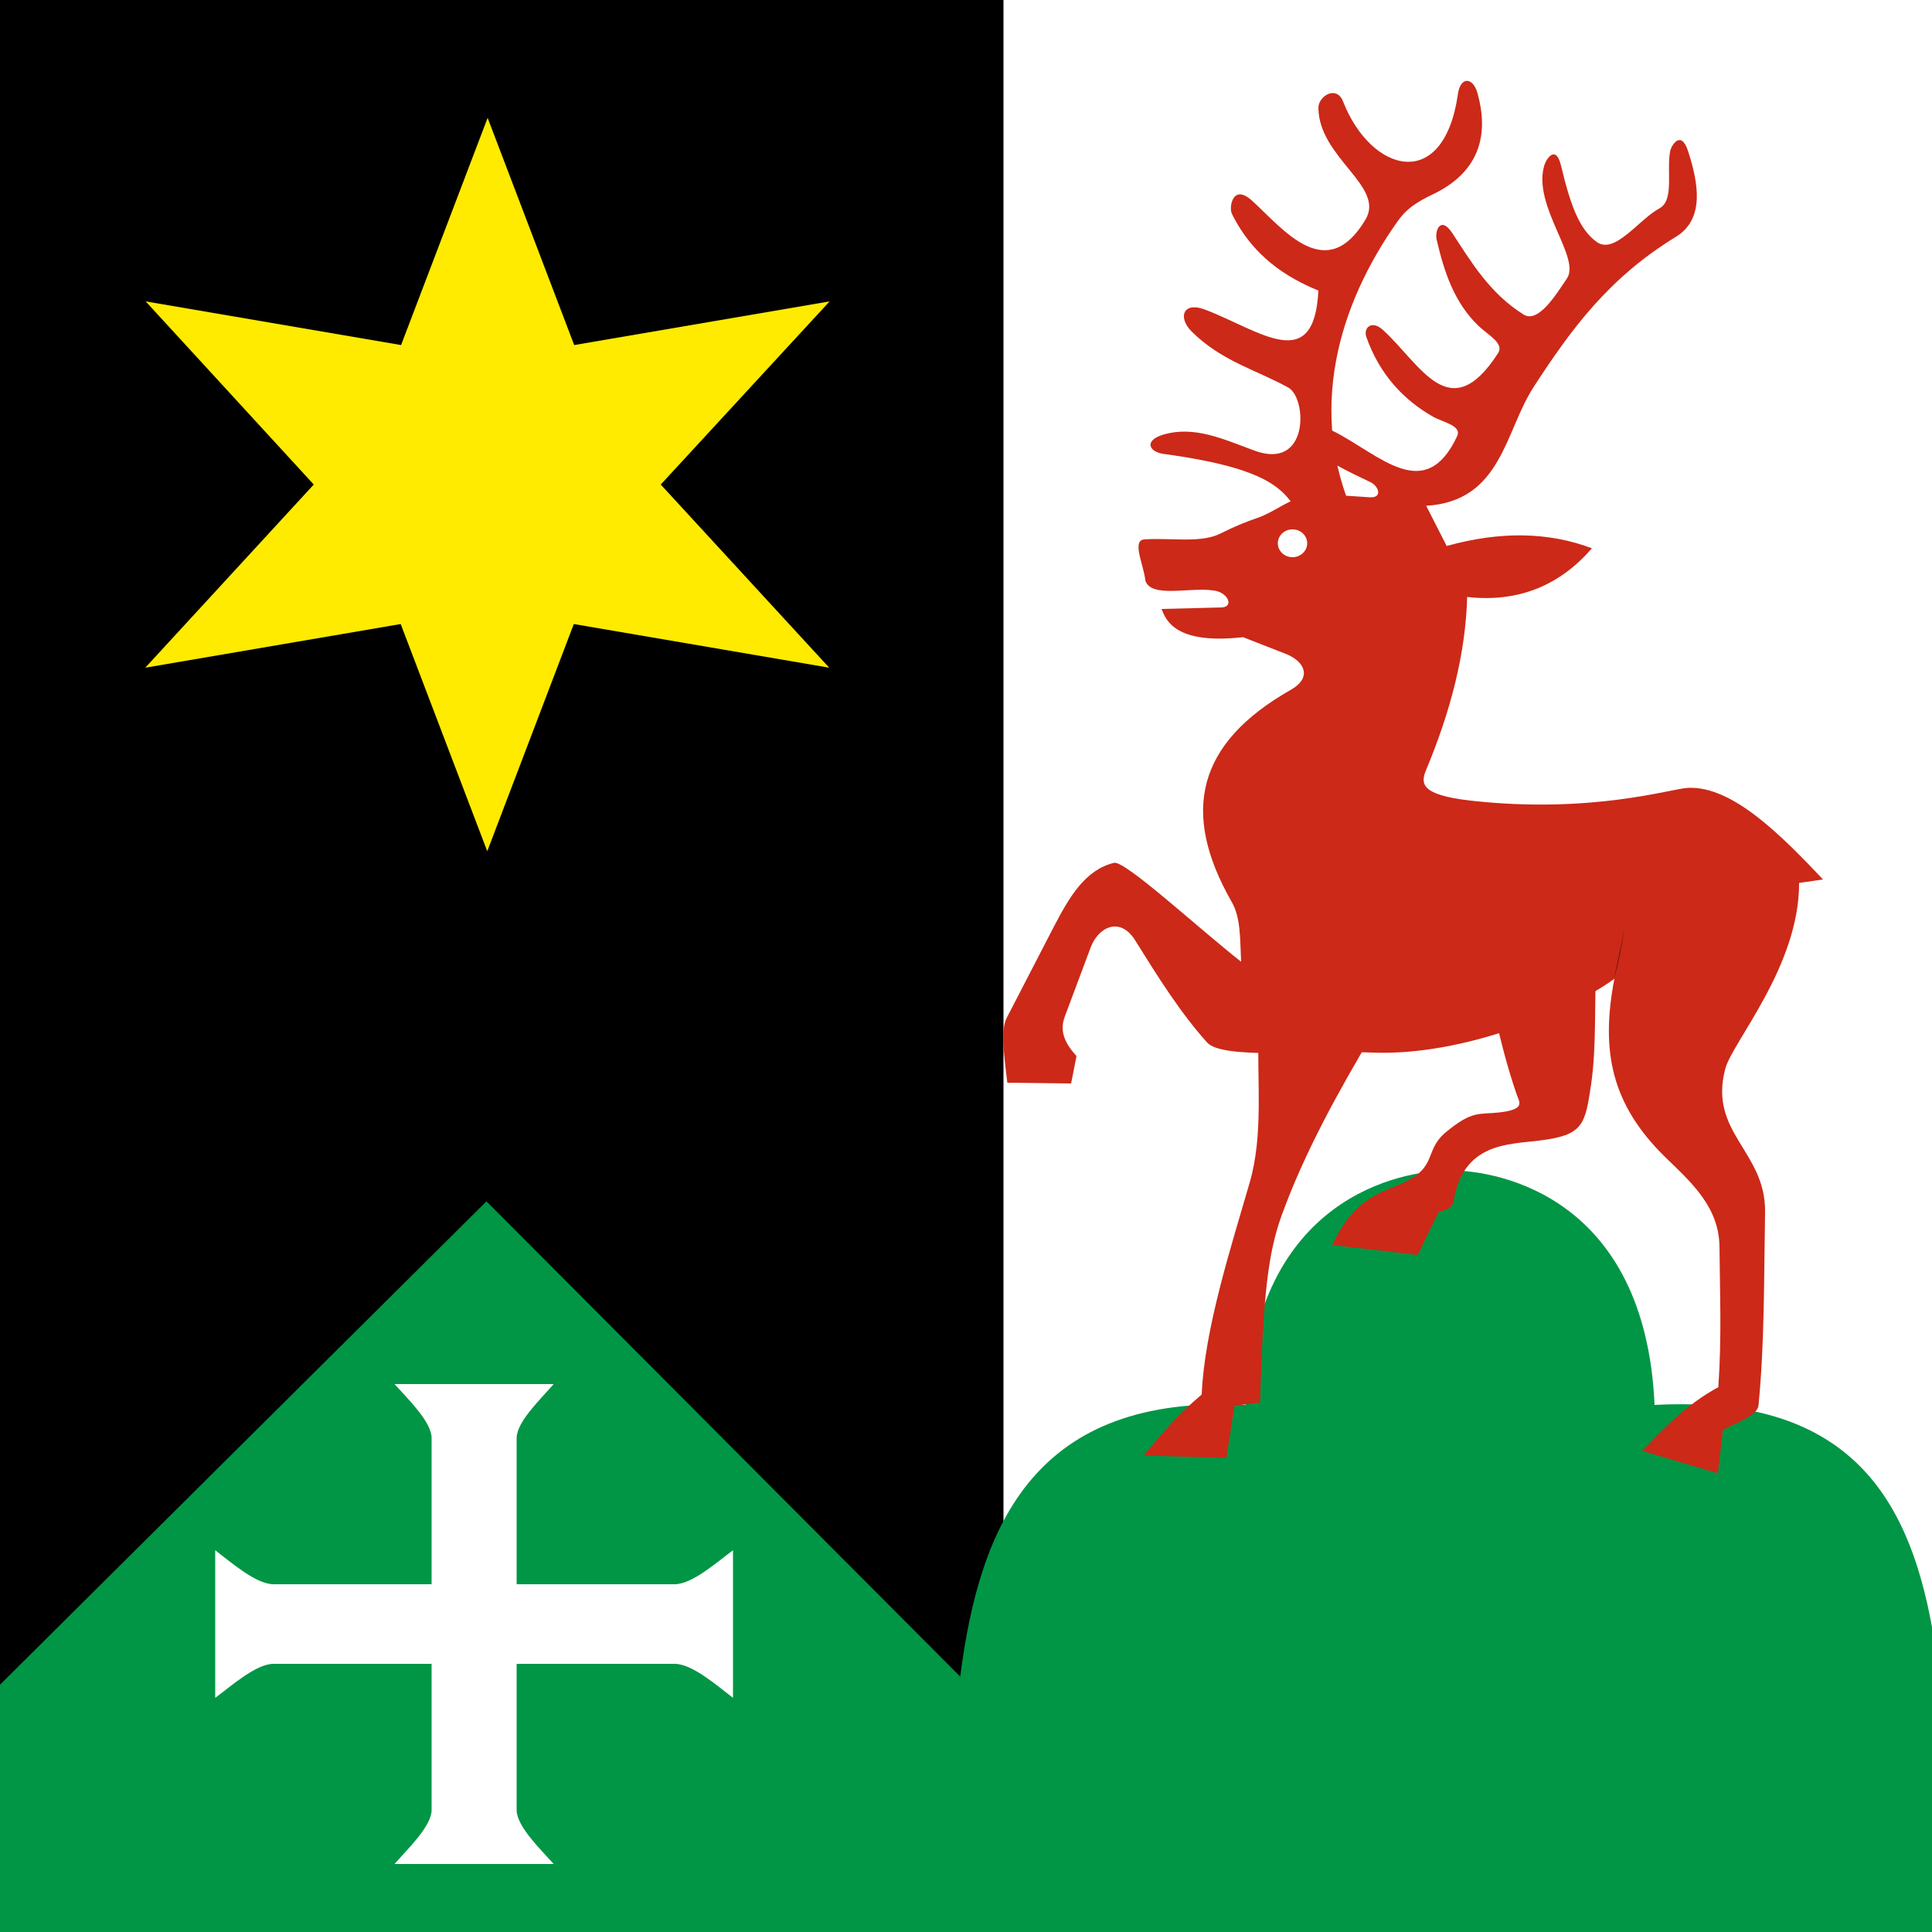 <?xml version="1.0" encoding="utf-8"?>
<!-- Generator: Adobe Illustrator 26.4.1, SVG Export Plug-In . SVG Version: 6.00 Build 0)  -->
<svg version="1.1" id="Layer_1" xmlns="http://www.w3.org/2000/svg" xmlns:xlink="http://www.w3.org/1999/xlink" x="0px" y="0px"
	 viewBox="0 0 500 500" style="enable-background:new 0 0 500 500;" xml:space="preserve">
<style type="text/css">
	.st0{fill:#FFFFFF;}
	.st1{fill:#009645;}
	.st2{fill:#CC2918;}
	.st3{fill-opacity:0.502;}
	.st4{fill:#FEEB00;}
</style>
<rect width="500" height="500"/>
<rect x="259.7" class="st0" width="240.3" height="500"/>
<path class="st1" d="M428.2,363.6c-2.4-53.6-40-60.7-52.9-60.7v0c-12.9,0-50.5,7.1-52.9,60.7c-54.2-2.8-68.8,30.4-73.9,70.3
	l-122.6-123L0,436v64h58.1h379.5H500v-78.9C493.7,386.4,477.5,361,428.2,363.6z"/>
<path id="path1476-6-7-0_00000030460915869220511090000007027888263549930120_" class="st0" d="M102.1,482.4c3.5-4,9.6-9.8,9.6-14
	v-37.8H70.8c-4.5,0-10.8,5.6-15.1,8.8v-19.1v-19.1c4.3,3.3,10.6,8.8,15.1,8.8h40.9v-37.8c0-4.2-6-10-9.6-14h20.6h20.6
	c-3.5,4-9.6,9.8-9.6,14v37.8h40.9c4.5,0,10.8-5.6,15.1-8.8v19.1v19.1c-4.3-3.3-10.6-8.8-15.1-8.8h-40.9v37.8c0,4.2,6,10,9.6,14
	h-20.6H102.1z"/>
<g id="g1616_00000171708302130280165740000000946705871248727183_">
	<path id="path1587_00000183218923419105430780000016426254560895734659_" class="st2" d="M350.5,133.6
		c-12.1-26.8-4.4-54.5,11.4-76.6c2-2.8,4.5-4.6,8.9-6.7c12.6-6,14.4-16,11.6-26.1c-1.2-4.4-4.5-4.4-5.1,0.2
		c-3.7,25.6-22.5,20.3-29.7,1.9c-1.7-4.4-6.5-1.4-6.4,1.7c0.2,12.9,17.3,20.2,12.2,28.8c-10.1,17-21.2,2.6-29.3-4.8
		c-5.1-4.7-6.1,1.7-5.3,3.3c5.4,11,14.1,16.5,22.4,19.9c-1.1,22-15.2,10.3-29.4,4.9c-5.6-2.1-7,2-3.5,5.6c7.8,7.8,16.8,10,25.1,14.6
		c4.9,2.7,5.5,21.6-8.8,16.3c-8.1-3-15.6-6.5-23.6-4.1c-5,1.5-3.7,4.5,0.3,5c27.9,3.8,31.1,9.5,34.9,15.5L350.5,133.6z"/>
	<path id="path1591_00000103968520708150032720000008092489435520679307_" class="st2" d="M386.9,262.8c1.4,6.2,3,12.8,5.6,20.4
		c0.6,1.9,2.6,3.9-4.5,4.7c-5.3,0.6-6.9-0.6-13.8,5.1c-5.9,4.9-1.8,9.2-11.9,13.5c-6,2.5-12.3,4.4-17.5,15.7l22.1,2.6
		c1.8-3.8,4.6-9.5,5.5-11.2c1.6-0.3,3.5-1,3.8-2.7c2.4-15.1,14-14.7,22-15.7c11.6-1.4,12-4,13.6-14.7c1.4-9.9,0.8-20.7,1.3-31
		L386.9,262.8z"/>
	<path id="path1593_00000062157455196953106130000016546115070923051196_" class="st2" d="M325.7,266.8c-0.4,13.1,1.3,27-2.3,39.3
		c-4.7,16.3-11.7,37.8-12.4,54.8c-6.3,5.3-10.7,10.5-15,15.8l21.4,0.6l2.1-13.5l6.6-0.8c0.8-28,2.1-38.6,5.5-48.2
		c6-16.6,14.7-32.2,23.9-47.7L325.7,266.8z"/>
	<path id="path1583_00000083801263559739231960000000721059349169021061_" class="st2" d="M260.7,280.2c-0.9-7.2-1.7-13.8-0.2-16.7
		l12.2-23.6c4.1-7.9,8.2-14.8,15.6-16.6c2.8-0.7,21.7,16.8,32.9,25.6c-0.3-6.3-0.1-11.5-2.5-15.6c-13.1-23-9.1-40.9,15.4-54.8
		c5.6-3.2,3.5-7.4-1.4-9.3l-11-4.3c-17.8,2-20-4.6-21.1-7.3l15.7-0.4c3.2-0.3,1.3-4.1-2.4-4.4c-5.8-0.9-16.1,2.1-17.5-2.6
		c-0.3-3.7-3.6-10.3-0.3-10.6c6.7-0.5,14.8,1.1,19.9-1.6c3.4-1.7,6.3-2.9,9.5-4c4.5-1.6,7.5-4.4,11-5.1c6-1.2,12-0.6,18-0.2
		c3.4,0.2,2.3-2.9,0.2-3.9c-6.1-2.9-11.4-5.5-15.7-8.9c-2.4-1.9,2.2-6.3,6.3-4.2c11.8,6,23.5,18.9,31.8,1.2c1.3-2.8-3.7-3.6-6.3-5.1
		c-7.7-4.4-13.8-11-17.2-20.6c-0.8-2.4,1.4-4.4,4.2-1.9c9.8,8.8,17.3,25.6,29.9,6.1c1.6-2.5-2.3-4.5-5-7c-6.4-6.1-9-14.2-10.9-22.4
		c-0.5-2.3,1-6.3,4.1-1.6c4.8,7.3,9.6,15.5,18.4,21c3.9,2.4,8.6-5.5,11.2-9.3c3.7-5.4-8.8-18.6-5.9-29.1c0.6-2.1,3.1-5.6,4.4-0.1
		c2.5,10.5,4.8,16.5,9.2,19.7c4.7,3.4,10.9-5.8,16.3-8.7c3.8-2.1,1.8-9.5,2.7-14.6c0.3-1.8,2.9-5.8,4.7-0.1
		c2.5,7.8,4.5,17.4-3.2,22.1c-17.5,10.7-27.2,24.1-36.7,38.7c-7.6,11.6-8.3,29.7-27.9,30.9l5.3,10.4c14-3.9,26.5-3.6,37.6,0.6
		c-8.2,9.4-18.7,14.1-32.3,12.6c-0.4,14.7-4.3,29.6-10.6,44.7c-1.4,3.4-1.8,6.5,11.5,8c31.3,3.5,51.9-3.1,56.2-3.3
		c11.5-0.6,24.2,12.3,35,23.7l-6.2,0.9c0.1,21.5-17.3,41.2-19.1,48.1c-4.4,16.6,10.5,21.3,10.3,37.1c-0.3,16.7-0.1,33.6-1.7,50
		c-0.2,2.5-5.1,4.3-9.2,6.3l-1.3,11.3l-19.6-5.8c5.8-6,11.4-12,19.7-16.5c0.9-13,0.4-24.4,0.3-36.3c-0.1-10.3-7.2-16.6-13.9-23.1
		c-14.1-13.7-16.9-27.6-13.3-46.3c-11.5,8.4-38.9,20.1-62.8,19.1c-14.5-0.6-38.6,1.9-42.6-2.6c-7-7.8-12.8-17.1-18.6-26.4
		c-3.9-6.3-9.5-3.5-11.5,1.7l-6.7,17.9c-1.3,3.4-0.5,6.5,3,10.3l-1.4,7.1L260.7,280.2z"/>
	<path id="path1585_00000030483178819015352270000001817694413495907489_" class="st3" d="M417.7,253.3c1.3-4.4,2-8.7,2.7-12.9"/>
	
		<ellipse id="path1589_00000053535451342610844210000016314152651928491685_" class="st0" cx="334.5" cy="140.6" rx="3.8" ry="3.6"/>
</g>
<path id="path850-6-6_00000085217170822415493530000015567501322036806535_" class="st4" d="M214.7,78L171,125.4l43.6,47.4
	l-66.1-11.3l-22.4,58.8l-22.4-58.8l-66.1,11.3l43.6-47.4L37.7,78l66.1,11.3l22.4-58.8l22.4,58.8L214.7,78z"/>
</svg>
